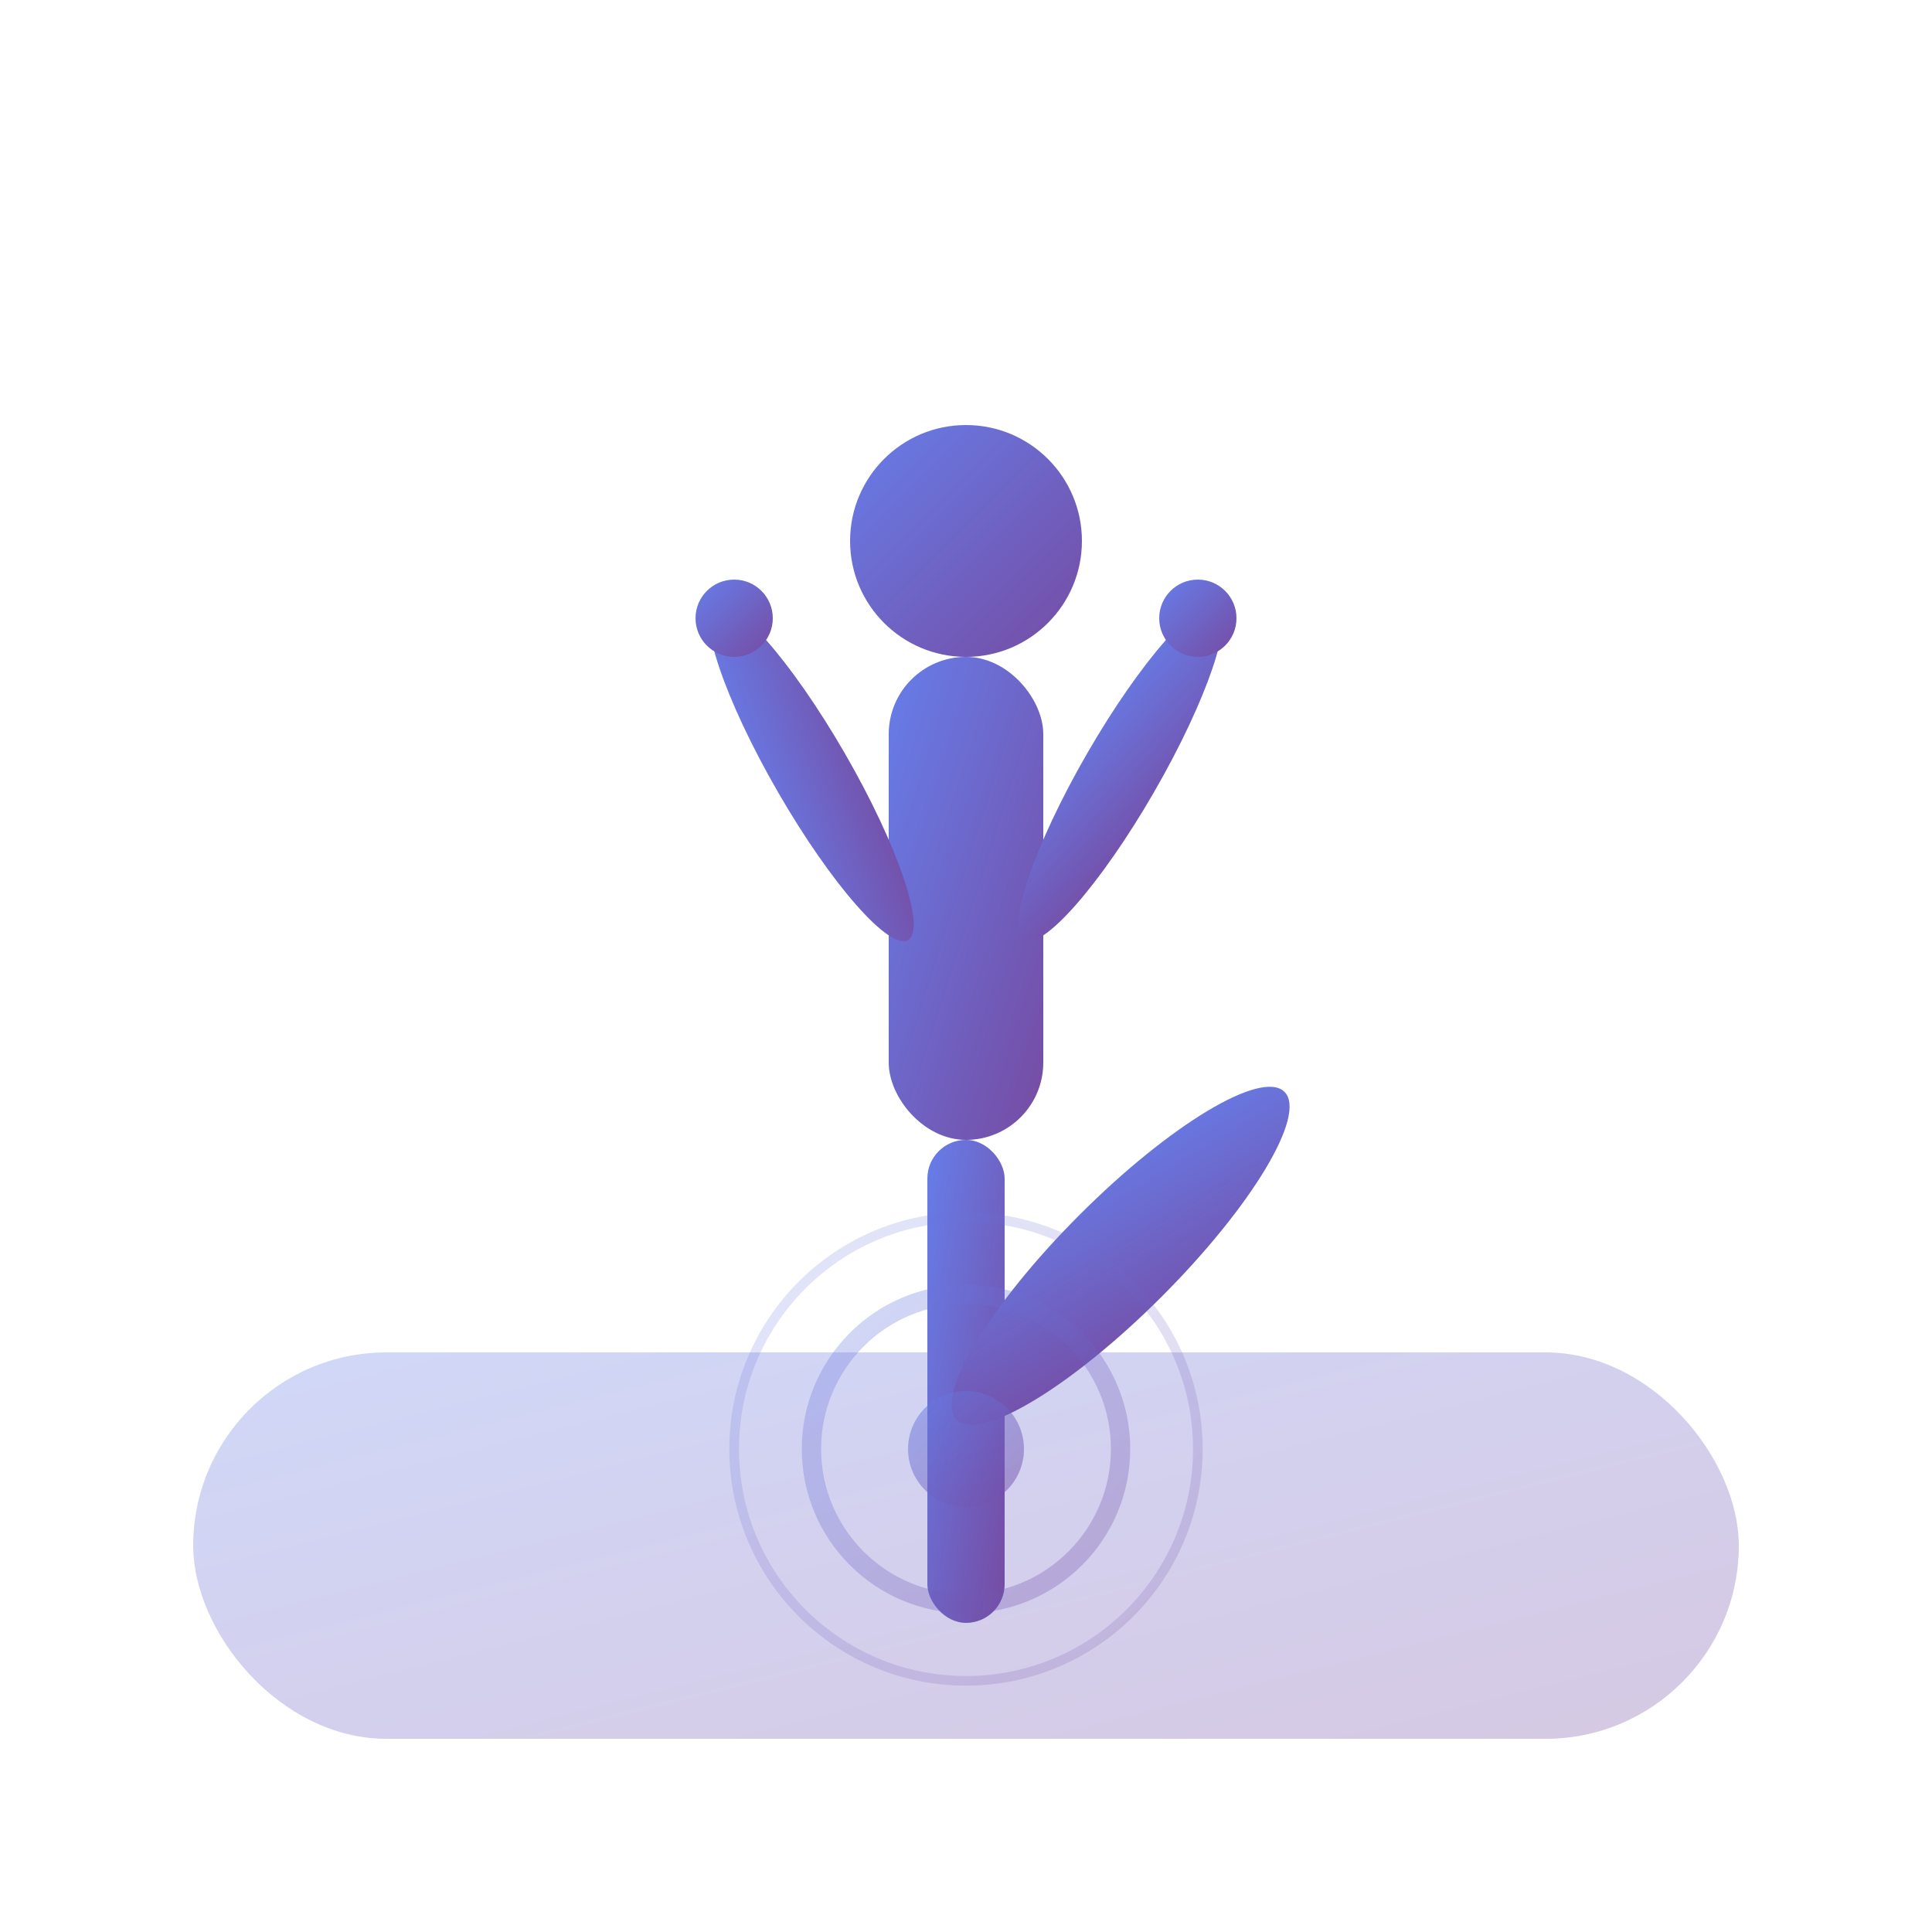 <svg width="100" height="100" viewBox="0 0 100 100" fill="none" xmlns="http://www.w3.org/2000/svg">
  <defs>
    <linearGradient id="yogaGradient" x1="0%" y1="0%" x2="100%" y2="100%">
      <stop offset="0%" style="stop-color:#667eea;stop-opacity:1" />
      <stop offset="100%" style="stop-color:#764ba2;stop-opacity:1" />
    </linearGradient>
  </defs>
  
  <!-- Yoga mat -->
  <rect x="10" y="70" width="80" height="20" rx="10" fill="url(#yogaGradient)" opacity="0.3"/>
  
  <!-- Main figure in tree pose -->
  <g transform="translate(50,20)">
    <!-- Head -->
    <circle cx="0" cy="8" r="6" fill="url(#yogaGradient)"/>
    
    <!-- Body -->
    <rect x="-4" y="14" width="8" height="25" rx="4" fill="url(#yogaGradient)"/>
    
    <!-- Standing leg -->
    <rect x="-2" y="39" width="4" height="25" rx="2" fill="url(#yogaGradient)"/>
    
    <!-- Bent leg -->
    <ellipse cx="8" cy="45" rx="3" ry="12" fill="url(#yogaGradient)" transform="rotate(45 8 45)"/>
    
    <!-- Arms raised -->
    <ellipse cx="-8" cy="20" rx="2" ry="10" fill="url(#yogaGradient)" transform="rotate(-30 -8 20)"/>
    <ellipse cx="8" cy="20" rx="2" ry="10" fill="url(#yogaGradient)" transform="rotate(30 8 20)"/>
    
    <!-- Hands -->
    <circle cx="-12" cy="12" r="2" fill="url(#yogaGradient)"/>
    <circle cx="12" cy="12" r="2" fill="url(#yogaGradient)"/>
  </g>
  
  <!-- Balance indicator -->
  <circle cx="50" cy="75" r="3" fill="url(#yogaGradient)" opacity="0.5"/>
  <circle cx="50" cy="75" r="8" fill="none" stroke="url(#yogaGradient)" stroke-width="1" opacity="0.3"/>
  <circle cx="50" cy="75" r="12" fill="none" stroke="url(#yogaGradient)" stroke-width="0.5" opacity="0.2"/>
</svg>
